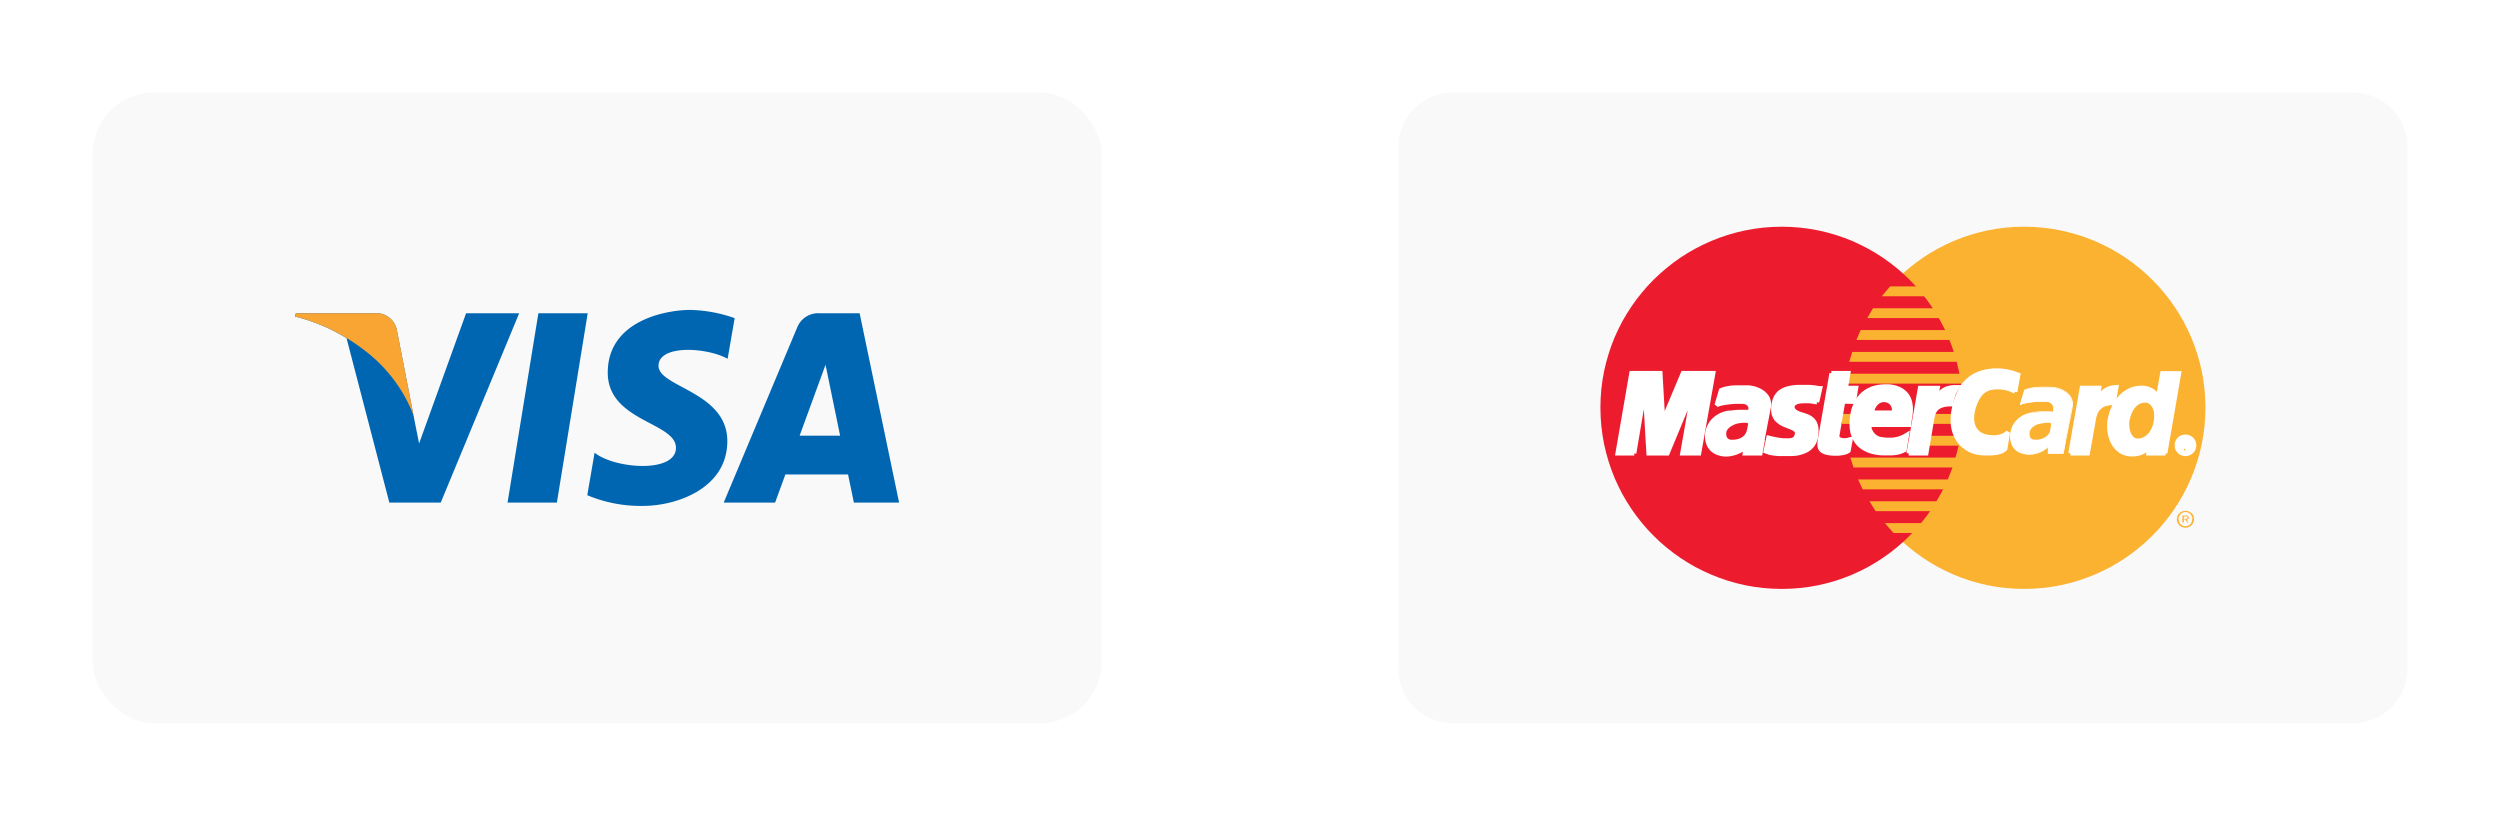 <svg xmlns="http://www.w3.org/2000/svg" xmlns:xlink="http://www.w3.org/1999/xlink" width="121.621" height="39.684" viewBox="0 0 121.621 39.684">
  <defs>
    <filter id="Rectangle_4259" x="0" y="0" width="58.094" height="39.684" filterUnits="userSpaceOnUse">
      <feOffset input="SourceAlpha"/>
      <feGaussianBlur stdDeviation="1.5" result="blur"/>
      <feFlood flood-opacity="0.161"/>
      <feComposite operator="in" in2="blur"/>
      <feComposite in="SourceGraphic"/>
    </filter>
    <filter id="Path_10397" x="63.527" y="0" width="58.094" height="39.684" filterUnits="userSpaceOnUse">
      <feOffset input="SourceAlpha"/>
      <feGaussianBlur stdDeviation="1.5" result="blur-2"/>
      <feFlood flood-opacity="0.161"/>
      <feComposite operator="in" in2="blur-2"/>
      <feComposite in="SourceGraphic"/>
    </filter>
  </defs>
  <g id="Group_4958" data-name="Group 4958" transform="translate(4.5 4.5)">
    <g id="Group_4955" data-name="Group 4955" transform="translate(0 0)">
      <g transform="matrix(1, 0, 0, 1, -4.5, -4.5)" filter="url(#Rectangle_4259)">
        <rect id="Rectangle_4259-2" data-name="Rectangle 4259" width="49.094" height="30.684" rx="3" transform="translate(4.5 4.5)" fill="#f9f9f9"/>
      </g>
      <g id="Group_4954" data-name="Group 4954" transform="translate(9.851 10.575)">
        <g id="Group_4953" data-name="Group 4953">
          <path id="Path_10308" data-name="Path 10308" d="M252.3,165.29h-2.4l1.5-9.212h2.4Z" transform="translate(-239.56 -155.914)" fill="#0066b2"/>
          <path id="Path_10309" data-name="Path 10309" d="M231.8,156.079l-2.286,6.336-.271-1.364h0l-.807-4.142a1.026,1.026,0,0,0-1.137-.829h-3.78l-.044.156a8.969,8.969,0,0,1,2.509,1.053l2.083,8h2.5l3.816-9.211Z" transform="translate(-223.477 -155.914)" fill="#0066b2"/>
          <path id="Path_10310" data-name="Path 10310" d="M283.1,165.29h2.2l-1.92-9.211h-1.928a1.1,1.1,0,0,0-1.108.686l-3.577,8.525h2.5l.5-1.368h3.049Zm-2.639-3.258,1.26-3.448.709,3.448Z" transform="translate(-255.911 -155.914)" fill="#0066b2"/>
          <path id="Path_10311" data-name="Path 10311" d="M266.634,158.038l.342-1.978a6.922,6.922,0,0,0-2.157-.4c-1.19,0-4.017.52-4.017,3.049,0,2.38,3.318,2.41,3.318,3.659s-2.975,1.027-3.958.238l-.356,2.068a6.715,6.715,0,0,0,2.707.521c1.636,0,4.106-.848,4.106-3.154,0-2.4-3.347-2.619-3.347-3.66S265.608,157.472,266.634,158.038Z" transform="translate(-245.587 -155.658)" fill="#0066b2"/>
        </g>
        <path id="Path_10312" data-name="Path 10312" d="M229.246,161.051l-.807-4.142a1.026,1.026,0,0,0-1.137-.829h-3.78l-.044.156a9.3,9.3,0,0,1,3.56,1.787A7.179,7.179,0,0,1,229.246,161.051Z" transform="translate(-223.477 -155.914)" fill="#f9a533"/>
      </g>
    </g>
    <g id="Group_4957" data-name="Group 4957" transform="translate(63.527 0)">
      <g transform="matrix(1, 0, 0, 1, -68.03, -4.5)" filter="url(#Path_10397)">
        <path id="Path_10397-2" data-name="Path 10397" d="M2.663,0H46.431a2.663,2.663,0,0,1,2.663,2.663V28.021a2.663,2.663,0,0,1-2.663,2.663H2.663A2.663,2.663,0,0,1,0,28.021V2.663A2.663,2.663,0,0,1,2.663,0Z" transform="translate(68.03 4.5)" fill="#f9f9f9"/>
      </g>
      <g id="Group_4956" data-name="Group 4956" transform="translate(9.831 6.534)">
        <path id="Path_10313" data-name="Path 10313" d="M424.711,162.951l.454-.012.449-.033.44-.056.436-.078.425-.1.419-.119.41-.14.4-.157.392-.178.381-.193.368-.214.36-.229.345-.246.332-.262.321-.276.306-.294.294-.306.276-.321.262-.332.247-.345.229-.359.213-.369.193-.38.178-.392.157-.4.139-.41.12-.418.1-.425.077-.437.057-.44.033-.449.011-.455-.011-.452-.033-.446-.057-.44-.077-.431-.1-.424-.12-.416-.139-.41-.157-.4-.178-.389-.193-.381-.213-.365-.229-.359-.247-.345-.262-.33-.276-.321-.294-.306-.306-.291-.321-.276-.332-.262-.345-.246-.36-.229-.368-.211-.381-.193-.392-.179-.4-.157-.41-.139-.419-.119-.425-.1-.436-.077-.44-.057-.449-.033-.454-.012-.452.012-.449.033-.439.057-.434.077-.425.1-.418.119-.407.139-.4.157-.389.179-.377.193-.368.211-.356.229-.344.246-.333.262-.318.276-.306.291-.291.306-.277.321-.261.33-.243.345-.229.359-.211.365-.2.381-.175.389-.158.4-.136.41-.119.416-.1.424-.077.431-.056.44-.033.446-.012.452.012.455.033.449.056.44.077.437.1.425.119.418.136.41.158.4.175.392.2.38.211.369.229.359.243.345.261.332.277.321.291.306.306.294.318.276.333.262.344.246.356.229.368.214.377.193.389.178.4.157.407.14.418.119.425.1.434.078.439.056.449.033.452.012Z" transform="translate(-404.103 -145.335)" fill="#fbb231" fill-rule="evenodd"/>
        <path id="Path_10314" data-name="Path 10314" d="M394.555,162.951l.451-.012.449-.033.44-.056.434-.078.425-.1.419-.119.407-.14.4-.157.389-.178.377-.193.368-.214.356-.229.345-.246.333-.262.318-.276.306-.294.291-.306.276-.321.261-.332.243-.345.229-.359.211-.369.2-.38.175-.392.158-.4.136-.41.119-.418.1-.425.077-.437.057-.44.032-.449.012-.455-.012-.452-.032-.446-.057-.44-.077-.431-.1-.424-.119-.416-.136-.41-.158-.4-.175-.389-.2-.381-.211-.365-.229-.359-.243-.345-.261-.33-.276-.321-.291-.306-.306-.291-.318-.276-.333-.262-.345-.246-.356-.229-.368-.211-.377-.193-.389-.179-.4-.157-.407-.139-.419-.119-.425-.1-.434-.077-.44-.057-.449-.033-.451-.012-.455.012-.448.033-.44.057-.437.077-.425.1-.419.119-.41.139-.4.157-.392.179-.38.193-.368.211-.36.229-.345.246-.333.262-.321.276-.306.291-.294.306-.276.321-.261.33-.247.345-.229.359-.214.365-.193.381-.178.389-.157.4-.139.41-.119.416-.1.424-.077.431-.057.44-.033.446-.012.452.012.455.033.449.057.44.077.437.1.425.119.418.139.41.157.4.178.392.193.38.214.369.229.359.247.345.261.332.276.321.294.306.306.294.321.276.333.262.345.246.36.229.368.214.38.193.392.178.4.157.41.14.419.119.425.1.437.078.44.056.448.033.455.012Z" transform="translate(-385.731 -145.335)" fill="#ec1c2e" fill-rule="evenodd"/>
        <path id="Path_10315" data-name="Path 10315" d="M420.695,153.223h4.679v-.479H421.1l-.4.479Z" transform="translate(-407.01 -149.844)" fill="#fbb231" fill-rule="evenodd"/>
        <path id="Path_10316" data-name="Path 10316" d="M418.9,155.939h5.381v-.479h-5.1l-.282.479Z" transform="translate(-405.919 -151.498)" fill="#fbb231" fill-rule="evenodd"/>
        <path id="Path_10317" data-name="Path 10317" d="M417.567,158.65h5.9v-.479h-5.7l-.208.479Z" transform="translate(-405.106 -153.147)" fill="#fbb231" fill-rule="evenodd"/>
        <path id="Path_10318" data-name="Path 10318" d="M416.648,161.368h6.263v-.478H416.8l-.148.478Z" transform="translate(-404.547 -154.802)" fill="#fbb231" fill-rule="evenodd"/>
        <path id="Path_10319" data-name="Path 10319" d="M416.949,174.5h6.07v-.478H416.8l.149.478Z" transform="translate(-404.639 -162.794)" fill="#fbb231" fill-rule="evenodd"/>
        <path id="Path_10320" data-name="Path 10320" d="M417.979,177.217H423.6v-.478h-5.844l.223.478Z" transform="translate(-405.221 -164.447)" fill="#fbb231" fill-rule="evenodd"/>
        <path id="Path_10321" data-name="Path 10321" d="M419.468,179.927h4.992v-.478h-5.291l.3.478Z" transform="translate(-406.081 -166.096)" fill="#fbb231" fill-rule="evenodd"/>
        <path id="Path_10322" data-name="Path 10322" d="M421.5,182.64h4.124v-.481h-4.542l.419.481Z" transform="translate(-407.245 -167.745)" fill="#fbb231" fill-rule="evenodd"/>
        <path id="Path_10323" data-name="Path 10323" d="M416.11,164.077h6.474V163.6H416.2l-.092.478Z" transform="translate(-404.219 -156.451)" fill="#fbb231" fill-rule="evenodd"/>
        <path id="Path_10324" data-name="Path 10324" d="M426.19,171.79h2.469v-.479h-2.38l-.089.479Z" transform="translate(-410.354 -161.144)" fill="#fbb231" fill-rule="evenodd"/>
        <path id="Path_10325" data-name="Path 10325" d="M426.691,169.075h2.273v-.481H426.78l-.089.481Z" transform="translate(-410.659 -159.49)" fill="#fbb231" fill-rule="evenodd"/>
        <path id="Path_10326" data-name="Path 10326" d="M415.692,168.594h.642v.481h-.612l-.03-.481Z" transform="translate(-403.965 -159.49)" fill="#fbb231" fill-rule="evenodd"/>
        <path id="Path_10327" data-name="Path 10327" d="M408.752,165.949l-.041,0-.042-.006-.039-.006-.038-.006-.036-.006-.038-.006-.038-.006-.042-.006-.041-.006-.048,0-.053,0-.056,0h-.063l-.068,0-.077.006-.086.006-.059.009-.057.009-.051.018-.044.018-.042.021-.038.024-.03.03-.027.026-.017.033-.015.033-.006.036v.036l.009.039.012.038.023.039.03.039.059.056.072.045.083.038.089.033.1.03.1.033.1.036.095.038.089.05.083.062.074.075.063.092.048.113.03.134.011.161-.011.187-.021.14-.036.122-.048.113-.059.1-.068.087-.078.074-.083.065-.092.057-.1.044-.1.038-.1.03-.1.024-.1.018-.1.009-.1.006-.092,0h-.128l-.118,0h-.1l-.1,0-.089,0-.08-.006-.071-.006-.068-.009-.063-.006-.056-.012-.057-.009-.05-.014-.051-.012-.047-.018-.048-.017-.051-.018.134-.656.027.006.032.009.042.011.051.012.053.012.06.012.065.015.071.012.075.012.077.012.08.009.083.009.086,0,.087,0h.085l.086,0,.086-.018.068-.024.053-.032.042-.042.03-.042.024-.048.015-.047.011-.045.006-.086-.027-.074-.051-.06-.074-.05-.089-.044-.1-.045-.116-.042-.116-.047-.119-.053-.113-.063-.1-.077-.1-.092-.074-.113-.054-.134-.027-.16,0-.19.015-.116.021-.11.03-.1.035-.095.048-.089.053-.077.063-.075.074-.065.087-.057.095-.048.107-.044.119-.033.134-.027.146-.021.16-.012.176,0h.109l.1,0,.092,0,.083,0,.074.006.068.006.059.006.053.006.051.006.042.009.038.006.036.006.03.006.027,0,.027.006.024,0-.152.671Z" transform="translate(-398.223 -157.425)" fill="#fff" fill-rule="evenodd"/>
        <path id="Path_10328" data-name="Path 10328" d="M408.752,165.949h0l-.041,0-.042-.006-.039-.006-.038-.006-.036-.006-.038-.006-.038-.006-.042-.006-.041-.006-.048,0-.053,0-.056,0h-.063l-.068,0-.077.006-.086.006h0l-.059.009-.057.009-.051.018-.044.018-.042.021-.038.024-.03.03-.027.026-.017.033-.015.033-.006.036v.036l.009.039.012.038.023.039.03.039h0l.059.056.072.045.083.038.089.033.1.03.1.033.1.036.095.038.089.05.083.062.074.075.063.092.048.113.03.134.011.161-.011.187h0l-.021.14-.036.122-.048.113-.059.1-.068.087-.078.074-.083.065-.092.057-.1.044-.1.038-.1.03-.1.024-.1.018-.1.009-.1.006-.092,0h-.128l-.118,0h-.1l-.1,0-.089,0-.08-.006-.071-.006-.068-.009-.063-.006-.056-.012-.057-.009-.05-.014-.051-.012-.047-.018-.048-.017-.051-.018.134-.656h0l.027.006.032.009.042.011.051.012.053.012.06.012.065.015.071.012.075.012.077.012.08.009.083.009.086,0,.087,0h.085l.086,0h0l.086-.018.068-.024.053-.032.042-.042.03-.042.024-.048.015-.047.011-.045h0l.006-.086-.027-.074-.051-.06-.074-.05-.089-.044-.1-.045-.116-.042-.116-.047-.119-.053-.113-.063-.1-.077-.1-.092-.074-.113-.054-.134-.027-.16,0-.19h0l.015-.116.021-.11.03-.1.035-.095.048-.089.053-.077.063-.075.074-.065.087-.057.095-.048.107-.044.119-.033.134-.027.146-.021.16-.012.176,0h.109l.1,0,.092,0,.083,0,.074.006.068.006.059.006.053.006.051.006.042.009.038.006.036.006.03.006.027,0,.027.006.024,0-.152.671" transform="translate(-398.223 -157.425)" fill="none" stroke="#fff" stroke-miterlimit="2.613" stroke-width="0.216"/>
        <path id="Path_10329" data-name="Path 10329" d="M413.522,163.524h.823l-.122.719h.5l-.107.671-.523-.015-.285,1.658,0,.06.015.051.03.039.039.032.053.021.059.018.065.012.071.006.065,0,.059-.006.054-.009.048-.012.039-.012.027-.009.018-.006.006,0-.1.553-.021.015-.021.012-.021.012-.021.012-.021.009-.024.009-.027.009-.027.009-.03.009-.03.006-.035.006-.035.006-.039.006-.045.006-.048.006-.051.006h-.226l-.119-.009-.1-.012-.095-.018-.08-.021-.069-.027-.056-.029-.05-.036-.039-.039-.03-.042-.021-.05-.014-.051-.009-.056,0-.063v-.065l.009-.068.009-.075.567-3.241Z" transform="translate(-402.288 -156.405)" fill="#fff" fill-rule="evenodd"/>
        <path id="Path_10330" data-name="Path 10330" d="M413.522,163.524h.823l-.122.719h.5l-.107.671-.523-.015-.285,1.658h0l0,.06.015.051.03.039.039.032.053.021.059.018.065.012.071.006h0l.065,0,.059-.006.054-.009.048-.012.039-.012.027-.009.018-.006.006,0-.1.553h0l-.021.015-.021.012-.021.012-.021.012-.021.009-.024.009-.027.009-.027.009-.03.009-.03.006-.035.006-.035.006-.039.006-.045.006-.048.006-.051.006h-.226l-.119-.009-.1-.012-.095-.018-.08-.021-.069-.027-.056-.029-.05-.036-.039-.039-.03-.042-.021-.05-.014-.051-.009-.056,0-.063v-.065l.009-.068.009-.075.567-3.241" transform="translate(-402.288 -156.405)" fill="none" stroke="#fff" stroke-miterlimit="2.613" stroke-width="0.216"/>
        <path id="Path_10331" data-name="Path 10331" d="M417.82,167.054h0l-.009.05,0,.053.006.057.012.057.021.057.024.054.032.056.035.05.042.051.044.045.048.044.053.035.054.033.059.026.059.021.06.012h0l.077.012.075.009.077.009.077.006.077,0h.081l.077,0,.08-.006.08-.012.08-.015.083-.018.08-.027.084-.033.086-.036.083-.047.086-.051-.119.731h0l-.048.024-.047.024-.048.017-.044.018-.045.015-.048.015-.047.011-.05.009-.053.009-.059.006-.062.006-.068.006-.077,0h-.08l-.093,0h-.1l-.145,0-.148-.015-.149-.021-.148-.036-.145-.044-.139-.057-.134-.074-.125-.086-.116-.1-.1-.122-.086-.137-.072-.158-.05-.175-.033-.2-.009-.22.015-.243h0l.012-.1.017-.11.024-.115.032-.125.045-.127.053-.128.068-.131.083-.125.095-.119.116-.113.131-.1.148-.089.172-.075.194-.054.213-.035.241-.012h0l.116,0,.122.012.122.021.122.03.118.045.116.053.107.071.1.083.089.1.075.119.059.136.042.158.024.178,0,.2-.021.226-.045.25-.015.181h-2.166l.136-.586h1.3l.006-.074,0-.071-.006-.066-.011-.059-.021-.057-.021-.051-.03-.044-.03-.041-.035-.036-.039-.03-.045-.027-.045-.024-.047-.017-.048-.012-.05-.009-.053-.006h0l-.057,0-.053.009-.05.012-.05.017-.051.024-.044.027-.045.033-.038.036-.039.041-.036.044-.032.048-.027.051-.027.053-.021.059-.018.059-.012.062-.118.615" transform="translate(-404.732 -157.425)" fill="none" stroke="#fff" stroke-miterlimit="2.613" stroke-width="0.216"/>
        <path id="Path_10332" data-name="Path 10332" d="M432.56,164.212l-.038-.021-.038-.018-.042-.021-.044-.021-.045-.018-.05-.018-.051-.018-.053-.018-.057-.015-.057-.012-.062-.012-.062-.009-.068-.006-.068-.006h-.22l-.077.006-.081.009-.083.015-.083.024-.083.033-.083.042-.084.053-.08.066-.078.077-.074.1-.071.11-.066.131-.062.148-.057.167-.047.19-.019.106-.011.1-.006.1,0,.1.008.1.021.1.027.089.033.089.045.08.053.077.063.068.071.063.08.054.092.045.1.039.113.027.039.009.045.009.053.006.059.006.065.006h.143l.075-.006.077-.009.077-.015.074-.021.074-.024.074-.033.068-.038.062-.047.06-.053-.133.793-.018.015-.017.018-.024.021-.027.017-.033.024-.042.021-.048.021-.053.018-.068.021-.077.015-.089.012-.1.012-.115.006-.134,0-.151,0-.167-.009-.137-.015-.137-.03-.136-.044-.137-.06-.131-.071-.125-.09-.118-.1-.11-.119-.1-.134-.083-.148-.071-.166-.053-.181-.036-.2-.012-.211.006-.232.032-.247.024-.122.026-.119.03-.116.03-.11.032-.1.039-.1.039-.1.041-.092.045-.092.044-.086.05-.083.053-.077.054-.075.059-.071.059-.065.063-.062.068-.06.069-.056.071-.051.074-.048.08-.045.08-.038.083-.036.086-.033.092-.03.091-.024.1-.021.1-.017.1-.015.107-.012.107-.006.113,0,.1,0,.091.006.089.009.089.012.084.011.08.018.077.015.071.018.068.018.06.018.057.018.047.018.042.015.035.012.027.012.018.006-.149.823Z" transform="translate(-412.387 -156.196)" fill="#fff" fill-rule="evenodd"/>
        <path id="Path_10333" data-name="Path 10333" d="M432.56,164.212h0l-.038-.021-.038-.018-.042-.021-.044-.021-.045-.018-.05-.018-.051-.018-.053-.018-.057-.015-.057-.012-.062-.012-.062-.009-.068-.006-.068-.006h-.22l-.077.006-.081.009-.083.015-.083.024-.083.033-.083.042-.084.053-.08.066-.078.077-.074.1-.071.11-.066.131-.062.148-.057.167-.047.19h0l-.019.106-.011.1-.006.1,0,.1.008.1.021.1.027.089.033.089.045.08.053.077.063.068.071.063.08.054.092.045.1.039.113.027h0l.039.009.045.009.053.006.059.006.065.006h.143l.075-.006.077-.009.077-.015.074-.021.074-.024.074-.033.068-.038.062-.047.06-.053-.133.793h0l-.018.015-.017.018-.024.021-.027.017-.033.024-.042.021-.048.021-.053.018-.068.021-.077.015-.089.012-.1.012-.115.006-.134,0-.151,0-.167-.009h0l-.137-.015-.137-.03-.136-.044-.137-.06-.131-.071-.125-.09-.118-.1-.11-.119-.1-.134-.083-.148-.071-.166-.053-.181-.036-.2-.012-.211.006-.232.032-.247h0l.024-.122.026-.119.03-.116.03-.11.032-.1.039-.1.039-.1.041-.092.045-.092.044-.086.05-.083.053-.077.054-.075.059-.071.059-.065.063-.062.068-.06.069-.056.071-.051.074-.048.08-.045.08-.038.083-.036.086-.033.092-.03.091-.024.1-.021.1-.017.1-.015.107-.012.107-.006.113,0h0l.1,0,.091.006.089.009.089.012.084.011.08.018.077.015.071.018.068.018.06.018.057.018.047.018.042.015.035.012.027.012.018.006-.149.823" transform="translate(-412.387 -156.196)" fill="none" stroke="#fff" stroke-miterlimit="2.613" stroke-width="0.216"/>
        <path id="Path_10334" data-name="Path 10334" d="M451.729,167.447h-.823l.06-.329v-.03l-.048.06-.051.053-.05.048-.054.042-.054.039-.053.032-.054.027-.057.027-.056.021-.057.015-.057.015-.06.009-.059.009-.057.006-.059,0h-.059l-.155-.012-.143-.033-.131-.05-.119-.068-.107-.087-.1-.1-.083-.11-.071-.124-.059-.134-.048-.139-.033-.146-.024-.152-.009-.152,0-.154.015-.152.027-.151.045-.176.053-.166.063-.152.074-.143.077-.134.089-.119.092-.106.1-.1.1-.086.11-.074.113-.065.113-.05.119-.042.119-.026.118-.018.122-.006.087,0,.083.009.077.015.071.021.068.024.06.026.059.033.053.033.047.035.044.039.039.039.036.039.03.039.027.039.024.036.017.036h0l.209-1.168h.808l-.672,3.886Z" transform="translate(-424.241 -156.428)" fill="#fff" fill-rule="evenodd"/>
        <path id="Path_10335" data-name="Path 10335" d="M451.729,167.447h-.823l.06-.329v-.03h0l-.048.06-.051.053-.05.048-.054.042-.054.039-.053.032-.054.027-.057.027-.056.021-.057.015-.057.015-.06.009-.059.009-.057.006-.059,0h-.059l-.155-.012-.143-.033-.131-.05-.119-.068-.107-.087-.1-.1-.083-.11-.071-.124-.059-.134-.048-.139-.033-.146-.024-.152-.009-.152,0-.154.015-.152.027-.151h0l.045-.176.053-.166.063-.152.074-.143.077-.134.089-.119.092-.106.1-.1.1-.086.11-.074.113-.065.113-.05.119-.042.119-.026.118-.018.122-.006h0l.087,0,.083.009.077.015.071.021.068.024.06.026.059.033.053.033.047.035.044.039.039.039.036.039.03.039.027.039.024.036.017.036h0l.209-1.168h.808l-.672,3.886" transform="translate(-424.241 -156.428)" fill="none" stroke="#fff" stroke-miterlimit="2.613" stroke-width="0.216"/>
        <path id="Path_10336" data-name="Path 10336" d="M451.87,168.937l.083-.006.077-.018.072-.021.068-.033.062-.035.059-.045.057-.05.05-.054.044-.059.042-.065.038-.068.033-.071.029-.075.024-.077.02-.08.015-.08.015-.083.009-.086v-.081l0-.083-.009-.077-.012-.075-.021-.071-.024-.068-.03-.059-.036-.057-.038-.048-.045-.041-.051-.036-.053-.024-.057-.015-.062-.006-.081.006-.074.012-.068.024-.068.03-.059.039-.06.048-.05.05-.051.057-.044.065-.042.069-.039.071-.032.077-.03.08-.023.081-.024.086-.018.086-.015.131.006.143.02.145.039.14.059.122.077.1.1.066.119.024Z" transform="translate(-425.728 -158.636)" fill="#fbb231" fill-rule="evenodd"/>
        <path id="Path_10337" data-name="Path 10337" d="M401.7,167.822l-.119.66h-.749l.021-.122.016-.11.011-.083.012-.045-.042.048-.048.048-.056.045-.063.041-.071.042-.074.035-.078.036-.08.03-.087.027-.085.021-.087.018-.089.012-.086.006-.086,0-.083-.009-.081-.012-.1-.027-.095-.03-.083-.039-.074-.045-.065-.047-.059-.054-.048-.057-.042-.059-.035-.062-.03-.066-.024-.065-.018-.065-.012-.068L399,167.76l-.006-.066v-.065l.009-.116.018-.11.03-.1.039-.1.047-.095.053-.086.062-.083.072-.075.075-.068.083-.063.086-.056.089-.048.095-.041.1-.033.1-.027.1-.018h.006l.015,0,.021,0,.032,0,.036-.006.041,0,.044-.006.051-.006.05-.006.051-.006.054,0,.047-.006.048,0,.044,0,.042,0h.1l.071,0,.065,0h.065l.053,0,.042,0,.029,0h.009l.006-.021.018-.053.015-.063.006-.056-.012-.065-.027-.06-.036-.053-.048-.045-.056-.038-.062-.027-.071-.018-.077-.006-.083,0-.09,0h-.092l-.095,0-.1.006-.1.009-.095.009-.092.012-.09.012-.086.015-.077.015-.071.015-.065.018-.054.017-.041.021-.033.018.211-.716.066-.027.065-.024.072-.021.071-.015.072-.015.077-.011.077-.012.08-.006.083-.006.086,0,.089,0h.285l.1,0,.1,0,.083.006.089.015.092.021.095.027.092.036.089.041.089.05.084.056.073.066.066.071.06.08.044.089.03.1.017.1v.113l-.017.119-.3,1.569Z" transform="translate(-393.802 -157.462)" fill="#fff" fill-rule="evenodd"/>
        <path id="Path_10338" data-name="Path 10338" d="M401.7,167.822l-.119.66h-.749l.021-.122.016-.11.011-.083.012-.045h0l-.042.048-.048.048-.056.045-.063.041-.071.042-.074.035-.078.036-.08.03-.087.027-.085.021-.087.018-.089.012-.086.006-.086,0-.083-.009-.081-.012h0l-.1-.027-.095-.03-.083-.039-.074-.045-.065-.047-.059-.054-.048-.057-.042-.059-.035-.062-.03-.066-.024-.065-.018-.065-.012-.068L399,167.76l-.006-.066v-.065h0l.009-.116.018-.11.03-.1.039-.1.047-.095.053-.086.062-.083.072-.075.075-.068.083-.063.086-.056.089-.048.095-.041.1-.033.1-.027.1-.018h.006l.015,0,.021,0,.032,0,.036-.006.041,0,.044-.006.051-.006.05-.006.051-.006.054,0,.047-.006.048,0,.044,0,.042,0h.1l.071,0,.065,0h.065l.053,0,.042,0,.029,0h.009l.006-.021.018-.053.015-.063.006-.056h0l-.012-.065-.027-.06-.036-.053-.048-.045-.056-.038-.062-.027-.071-.018-.077-.006h0l-.083,0-.09,0h-.092l-.095,0-.1.006-.1.009-.095.009-.092.012-.09.012-.086.015-.077.015-.071.015-.065.018-.054.017-.041.021-.033.018.211-.716h0l.066-.027.065-.024.072-.021.071-.015.072-.015.077-.011.077-.012.08-.006.083-.006.086,0,.089,0h.285l.1,0,.1,0h0l.083.006.089.015.092.021.095.027.092.036.089.041.089.05.084.056.073.066.066.071.06.08.044.089.03.1.017.1v.113l-.017.119-.3,1.569" transform="translate(-393.802 -157.462)" fill="none" stroke="#fff" stroke-miterlimit="2.613" stroke-width="0.216"/>
        <path id="Path_10339" data-name="Path 10339" d="M402.42,169.74l0-.015-.012-.015-.018-.009-.029-.006-.033-.006-.038,0h-.09l-.047,0-.05.006-.048.006-.048.006-.044.006-.042.009-.035.009-.033.009-.02.006-.024.009-.033.012-.033.015-.038.018-.039.021-.041.02-.039.024-.041.03-.039.03-.036.036-.032.036-.03.038-.021.042-.017.047-.01.048,0,.1.014.08.03.06.039.045.045.03.051.018.048.009.047,0,.089,0,.08-.009.077-.012.069-.018.059-.021.057-.026.05-.027.045-.033.039-.03.035-.036.03-.033.024-.036.02-.036.019-.036.015-.033.008-.033.024-.086.021-.1.018-.095.015-.078Z" transform="translate(-395.239 -160.155)" fill="#ec1c2e" fill-rule="evenodd"/>
        <path id="Path_10340" data-name="Path 10340" d="M388.68,167.425h-.808l.674-3.9h1.4l.134,2.314.972-2.314h1.468l-.69,3.9h-.808l.511-2.914h-.032l-1.21,2.914h-.912l-.006-.122-.021-.324-.027-.46-.03-.529-.03-.531-.027-.466-.021-.339-.006-.143h-.044l-.494,2.914Z" transform="translate(-387.034 -156.405)" fill="#fff" fill-rule="evenodd"/>
        <path id="Path_10341" data-name="Path 10341" d="M388.68,167.425h-.808l.674-3.9h1.4l.134,2.314.972-2.314h1.468l-.69,3.9h-.808l.511-2.914h-.032l-1.21,2.914h-.912l-.006-.122-.021-.324-.027-.46-.03-.529-.03-.531-.027-.466-.021-.339-.006-.143h-.044l-.494,2.914" transform="translate(-387.034 -156.405)" fill="none" stroke="#fff" stroke-miterlimit="2.613" stroke-width="0.216"/>
        <path id="Path_10342" data-name="Path 10342" d="M439.395,167.822l-.122.66h-.746l.006-.122,0-.107v-.08l.006-.036-.038.045-.045.044-.053.041-.06.042-.062.038-.072.036-.075.036-.074.03-.08.024-.083.024-.083.015-.083.012-.087.006-.083,0-.081-.009-.08-.012-.107-.027-.095-.03-.084-.039-.078-.045-.065-.047-.057-.054-.047-.057-.041-.059-.036-.062-.027-.066-.024-.065-.015-.065-.013-.068-.008-.069-.007-.066v-.065l.007-.116.018-.11.027-.1.039-.1.044-.095.057-.086.062-.083.068-.075.077-.068.08-.063.086-.056.092-.048.092-.041.1-.033.1-.027.1-.018h.006l.014,0,.021,0,.03,0,.039-.006.041,0,.045-.006.047-.006.051-.006.054-.006.05,0,.05-.006.047,0,.041,0,.042,0h.1l.071,0,.068,0h.065l.057,0,.047,0,.027,0h.012l.006-.021.009-.053.009-.063.006-.056-.011-.065-.024-.06-.039-.053-.045-.045-.053-.038-.062-.027-.065-.018-.072-.006-.083,0-.089,0h-.092l-.1,0-.1.006-.1.009-.095.009-.092.012-.089.012-.086.015-.078.015-.071.015-.066.018-.053.017-.042.021-.032.018.208-.716.065-.027.069-.024.068-.021.071-.015.075-.015.075-.011.077-.012.081-.006.083-.006.086,0,.086,0h.28l.1,0,.1,0,.083.006.089.015.092.021.1.027.092.036.092.041.089.05.083.056.075.066.068.071.059.08.045.089.033.1.021.1v.113l-.015.119-.312,1.569Z" transform="translate(-416.752 -157.462)" fill="#fff" fill-rule="evenodd"/>
        <path id="Path_10343" data-name="Path 10343" d="M443.242,172.481l.017-.018.122-.66-.036-.006-.122.66.018-.018v.042l.014,0,0-.015-.017.018Z" transform="translate(-420.721 -161.44)" fill="#fff" fill-rule="evenodd"/>
        <path id="Path_10344" data-name="Path 10344" d="M441.314,173.457l.018.021h.746v-.042h-.746l.018.021h-.036l0,.021h.021l-.018-.021Z" transform="translate(-419.557 -162.437)" fill="#fff" fill-rule="evenodd"/>
        <path id="Path_10345" data-name="Path 10345" d="M441.366,172.6l-.027-.023-.012.048,0,.08v.107l-.005.122h.036l.006-.122.006-.107,0-.08V172.6l-.027-.023.03.023Z" transform="translate(-419.561 -161.916)" fill="#fff" fill-rule="evenodd"/>
        <path id="Path_10346" data-name="Path 10346" d="M438.487,172.983h0l.083.012.081.009.083,0,.087-.006.086-.012.083-.015.084-.023.083-.024.075-.03.077-.035.072-.036.062-.042.063-.042.053-.041.048-.048.039-.045-.03-.023-.039.045-.042.042-.054.042-.056.042-.062.036-.071.036-.071.036-.074.029-.077.024-.083.024-.084.015-.08.011-.087.006-.083,0-.081-.009-.077-.011h0l-.006.036Z" transform="translate(-417.838 -161.916)" fill="#fff" fill-rule="evenodd"/>
        <path id="Path_10347" data-name="Path 10347" d="M436.65,171.311h0l0,.065.006.066.009.071.012.068.015.065.024.068.027.068.039.062.041.063.048.056.059.057.068.048.077.048.087.038.1.03.107.027.006-.036-.107-.027-.092-.03-.08-.038-.077-.042-.062-.047-.053-.051-.047-.056-.042-.057-.032-.062-.027-.062-.024-.062-.015-.066-.012-.069-.009-.065-.006-.066,0-.065h-.041Z" transform="translate(-416.72 -161.144)" fill="#fff" fill-rule="evenodd"/>
        <path id="Path_10348" data-name="Path 10348" d="M437.717,168.4h0l-.1.018-.1.027-.1.033-.095.042-.092.047-.089.06-.081.063-.077.071-.071.074-.063.083-.059.089-.044.1-.038.1-.027.107-.018.113-.009.116h.041l0-.116.018-.107.027-.1.039-.1.044-.092.053-.083.063-.083.065-.074.077-.066.08-.063.083-.053.093-.048.089-.041.1-.033.095-.027.1-.018h0V168.4Z" transform="translate(-416.72 -159.37)" fill="#fff" fill-rule="evenodd"/>
        <path id="Path_10349" data-name="Path 10349" d="M439.987,168.237h-.033l-.042.006-.041,0-.047,0-.051.006-.05,0-.054.006-.051.006-.047.006-.045.006-.041,0-.039.006-.03,0-.024,0-.012,0h-.006v.036h.006l.018,0,.018,0,.03,0,.039-.006.041,0,.045-.006.047-.006.051-.006.054-.006.05,0,.051-.006.047,0,.041,0h.074v-.042Z" transform="translate(-418.378 -159.273)" fill="#fff" fill-rule="evenodd"/>
        <path id="Path_10350" data-name="Path 10350" d="M441.34,168.27l.018-.015h-.012l-.027,0-.047,0-.057-.006h-.134l-.071-.006h-.071v.042h.143l.068.006h.122l.047,0,.027,0h.012l.018-.015-.018.015.015,0,0-.018-.036-.006Z" transform="translate(-419.33 -159.273)" fill="#fff" fill-rule="evenodd"/>
        <path id="Path_10351" data-name="Path 10351" d="M441.994,167.835h0l0,.056-.01.06-.009.054-.006.021.036.006.006-.021.009-.054.009-.065.009-.056h-.038Z" transform="translate(-419.954 -159.028)" fill="#fff" fill-rule="evenodd"/>
        <path id="Path_10352" data-name="Path 10352" d="M441.136,167.024v0l.069,0,.062.018.059.027.051.036.041.041.036.05.024.053.012.063h.036l-.012-.068-.023-.066-.042-.056-.047-.048-.057-.041-.066-.027-.068-.017-.074-.009v.038Z" transform="translate(-419.45 -158.511)" fill="#fff" fill-rule="evenodd"/>
        <path id="Path_10353" data-name="Path 10353" d="M437.88,167.157l.03.018.03-.015.039-.021.051-.018.065-.017.072-.015.077-.015.086-.015.086-.011.092-.013.1-.009.1-.009.1-.006h.276l.083,0v-.036l-.083,0-.089-.006h-.092l-.1.006-.1.006-.1.009-.1.009-.092.012-.092.011-.086.015-.077.015-.072.015-.065.017-.056.018-.045.02-.036.021.03.018-.036-.006Z" transform="translate(-417.469 -158.502)" fill="#fff" fill-rule="evenodd"/>
        <path id="Path_10354" data-name="Path 10354" d="M438.1,165.58l-.012.015-.208.716.036.006.208-.716-.012.015-.011-.036-.009,0,0,.012.012-.015Z" transform="translate(-417.469 -157.656)" fill="#fff" fill-rule="evenodd"/>
        <path id="Path_10355" data-name="Path 10355" d="M439.764,165.218h0l-.1-.006-.1,0h-.28l-.086.006-.086,0-.083.006-.081.005-.08.012-.074.012-.074.015-.072.015-.071.021-.068.024-.065.027.012.036.066-.027.068-.023.065-.021.072-.015.075-.015.074-.012.074-.012.081-.006.083-.006.086,0h.366l.1,0h.1v-.035Z" transform="translate(-417.811 -157.43)" fill="#fff" fill-rule="evenodd"/>
        <path id="Path_10356" data-name="Path 10356" d="M442.839,166.239h0l.015-.122V166l-.02-.1-.033-.1-.047-.092-.06-.083-.071-.074-.074-.066-.086-.057-.089-.053-.1-.042-.092-.036-.1-.026-.093-.021-.092-.015-.083-.006v.035l.083.006.086.015.092.021.092.027.093.036.089.042.089.047.08.056.075.065.065.069.059.077.041.087.033.092.021.1v.113l-.015.116h0l.036.006Z" transform="translate(-419.866 -157.444)" fill="#fff" fill-rule="evenodd"/>
        <path id="Path_10357" data-name="Path 10357" d="M443.57,169.364h0l.312-1.568-.036-.006-.312,1.569h0l.036.006Z" transform="translate(-420.91 -159.001)" fill="#fff" fill-rule="evenodd"/>
        <path id="Path_10358" data-name="Path 10358" d="M440.113,169.735l-.006-.018-.012-.014-.021-.009-.03-.009-.033,0-.039,0h-.045l-.044,0-.048.006-.048.006-.047.006-.045.006-.044.009-.039.006-.039.009-.03.006-.02,0-.024.009-.029.009-.033.012-.039.017-.035.018-.042.021-.038.026-.039.027-.039.033-.032.032-.033.039-.027.041-.021.044-.017.048-.009.05,0,.1.014.08.025.06.035.045.045.03.051.018.05.009.05,0,.089,0,.083-.009.078-.015.069-.02.065-.024.057-.027.053-.03.047-.035.042-.033.035-.038.033-.036.027-.039.02-.035.015-.036.012-.035.009-.033.012-.083.015-.086.012-.083.006-.075Z" transform="translate(-418.189 -160.151)" fill="#fbb231" fill-rule="evenodd"/>
        <path id="Path_10359" data-name="Path 10359" d="M457.379,171.827l.007-.069.023-.08.042-.071.05-.062.063-.05.072-.036.077-.024.083-.009.083.009.077.024.072.036.063.05.05.062.042.071.023.08.006.069h-.089l0-.054-.018-.066-.03-.059-.039-.051-.047-.041-.057-.029-.065-.021-.069-.006-.068.006-.065.021-.057.029-.048.041-.038.051-.029.059-.018.066-.006.054Z" transform="translate(-429.336 -161.214)" fill="#fff" fill-rule="evenodd"/>
        <path id="Path_10360" data-name="Path 10360" d="M458.063,172.174V172h.163l.036,0,.033.006.023.009.021.012.015.018.012.018.006.02,0,.021,0,.027-.006.021-.009.018-.006.006h-.125l.012,0,.021,0,.018-.006.015-.006.012-.009.006-.009.006-.014V172.1l0-.015-.006-.012-.008-.006-.009-.006-.015,0-.015,0h-.122v.116Z" transform="translate(-429.752 -161.56)" fill="#fff" fill-rule="evenodd"/>
        <path id="Path_10361" data-name="Path 10361" d="M457.376,172.451l0,.017.009.086.023.08.042.071.05.059.063.05.072.039.077.024.083.009.084-.009.077-.024.071-.039.063-.05.05-.059.042-.071.023-.08.009-.086,0-.017h-.089l0,.017-.006.071-.018.066-.03.057-.039.05-.047.042-.057.032-.065.021-.069.006-.068-.006-.065-.021-.057-.032-.048-.042-.038-.05-.029-.057-.018-.066-.006-.071v-.017Z" transform="translate(-429.332 -161.838)" fill="#fff" fill-rule="evenodd"/>
        <path id="Path_10362" data-name="Path 10362" d="M458.063,172.451v.181h.074v-.149h.074l.089.149h.06l-.089-.149h.021l.02-.006.018-.006.015-.012.006-.009h-.125l-.015,0h-.074v0Z" transform="translate(-429.752 -161.838)" fill="#fff" fill-rule="evenodd"/>
        <path id="Path_10363" data-name="Path 10363" d="M457.373,171.844h0l.009-.087.023-.08.042-.071.051-.062.063-.05.072-.036.077-.024.083-.009h0l.083.009.077.024.072.036.063.05.05.062.042.071.023.08.009.087h0l-.009.086-.023.08-.042.072-.05.059-.063.05-.072.039-.077.023-.083.009h0l-.083-.009-.077-.023-.072-.039-.063-.05-.051-.059-.042-.072-.023-.08-.009-.086m.345.164h-.075v-.36h.163l.036,0,.032.006.023.009.021.012.015.018.012.018.006.02,0,.021h0l0,.027-.006.021-.009.018-.012.015-.015.012-.018.006-.021.006h-.021l.089.149h-.06l-.089-.149h-.074v.149m.074-.178h0l.027-.006.021,0,.018-.006.015-.006.012-.009.006-.009.006-.014v-.021h0l0-.015-.006-.012-.008-.005-.009-.006-.015,0-.014,0h-.122v.119h.074m0,.359h0l.069-.006.065-.021.057-.032.047-.042.039-.05.03-.057.018-.065.006-.071h0l-.006-.071-.018-.066-.03-.059-.039-.051-.047-.042-.057-.029-.065-.021-.069-.006h0l-.068.006-.065.021-.056.029-.048.042-.038.051-.029.059-.018.066-.006.071h0l.006.071.018.065.029.057.038.05.048.042.056.032.065.021.068.006" transform="translate(-429.332 -161.213)" fill="none" stroke="#fff" stroke-miterlimit="2.613" stroke-width="0.216"/>
        <path id="Path_10364" data-name="Path 10364" d="M444.151,168.491h.838l.3-1.69.012-.065.018-.066.018-.065.024-.065.03-.065.036-.063.039-.059.048-.057.053-.05.059-.048.068-.045.077-.036.086-.029.1-.024.1-.018.116-.006h.074l.134-.763-.083.006-.08.009-.074.015-.072.021-.065.024-.062.03-.06.032-.057.036-.053.042-.051.041-.047.048-.047.047-.045.051-.044.056-.045.054-.041.06.089-.538h-.835l-.555,3.182Z" transform="translate(-421.285 -157.472)" fill="#fff" fill-rule="evenodd"/>
        <path id="Path_10365" data-name="Path 10365" d="M444.151,168.491h.838l.3-1.69h0l.012-.065.018-.066.018-.065.024-.065.03-.065.036-.063.039-.059.048-.057.053-.05.059-.048.068-.045.077-.036.086-.029.1-.024.1-.018.116-.006h.074l.134-.763h0l-.083.006-.08.009-.074.015-.072.021-.065.024-.062.03-.06.032-.057.036-.053.042-.051.041-.047.048-.047.047-.045.051-.044.056-.045.054-.041.06.089-.538h-.835l-.555,3.182h0" transform="translate(-421.285 -157.472)" fill="none" stroke="#fff" stroke-miterlimit="2.613" stroke-width="0.216"/>
        <path id="Path_10366" data-name="Path 10366" d="M424.05,168.491h.852l.286-1.69.012-.065.015-.063.015-.062.021-.06.024-.059.03-.057.035-.053.042-.05.048-.045.054-.044.066-.036.071-.032.083-.027.092-.023.1-.015.115-.009h.009l.012,0,.015,0h.015l.015,0,.012,0,.008,0h0l0-.012.009-.036.012-.053.015-.066.02-.077.021-.083.027-.083.026-.083.024-.056.03-.057.03-.056.03-.05.027-.044.021-.036.015-.021.006-.009h0l-.012,0-.015,0-.021,0h-.02l-.024,0-.021,0h-.021l-.092.006-.083.009-.077.015-.071.018-.068.024-.063.03-.057.029-.054.036-.05.039-.048.045-.044.045-.044.05-.045.051-.041.057-.044.059-.045.06.107-.538h-.853l-.555,3.182Z" transform="translate(-409.052 -157.472)" fill="#fff" fill-rule="evenodd"/>
        <path id="Path_10367" data-name="Path 10367" d="M424.05,168.491h.852l.286-1.69h0l.012-.065.015-.063.015-.062.021-.06.024-.059.03-.057.035-.053.042-.05.048-.045.054-.044.066-.036.071-.032.083-.027.092-.023.1-.015.115-.009h.009l.012,0,.015,0h.015l.015,0,.012,0,.008,0h0l0-.012.009-.036.012-.053.015-.066.02-.077.021-.083.027-.083.026-.083h0l.024-.056.03-.057.03-.056.03-.05.027-.044.021-.036.015-.021.006-.009h0l-.012,0-.015,0-.021,0h-.02l-.024,0-.021,0h-.021l-.092.006-.083.009-.077.015-.071.018-.068.024-.063.03-.057.029-.054.036-.05.039-.048.045-.044.045-.044.05-.045.051-.041.057-.044.059-.045.06.107-.538h-.853l-.555,3.182h0" transform="translate(-409.052 -157.472)" fill="none" stroke="#fff" stroke-miterlimit="2.613" stroke-width="0.216"/>
        <path id="Path_10368" data-name="Path 10368" d="M457.4,180.963v-.012l.023-.077.042-.068.05-.059.063-.048.072-.036.077-.02.083-.009.084.009.077.02.072.036.063.048.05.059.042.068.023.077v.012h-.086l-.018-.062-.03-.057-.039-.051-.047-.041-.057-.033-.065-.021-.069-.006-.068.006-.065.021-.057.033-.048.041-.038.051-.029.057-.018.062Z" transform="translate(-429.347 -166.817)" fill="#fbb231" fill-rule="evenodd"/>
        <path id="Path_10369" data-name="Path 10369" d="M458.063,181.315v-.1h.2l.033.006.023.005.021.012.015.015.012.018.006.021,0,.027h-.06V181.3l0-.015-.006-.012-.008-.006-.009-.006-.015,0-.015,0h-.122v.059Z" transform="translate(-429.752 -167.169)" fill="#fbb231" fill-rule="evenodd"/>
        <path id="Path_10370" data-name="Path 10370" d="M457.373,181.541l.009-.065h.086v0l-.006.063Z" transform="translate(-429.332 -167.33)" fill="#fbb231" fill-rule="evenodd"/>
        <path id="Path_10371" data-name="Path 10371" d="M458.063,181.541v-.065h.074v.059h.074l.027-.006.021,0,.018-.006.015-.006.012-.009.006-.009.006-.014v-.006h.06l0,.021-.006.018-.009.015-.012.011Z" transform="translate(-429.752 -167.33)" fill="#fbb231" fill-rule="evenodd"/>
        <path id="Path_10372" data-name="Path 10372" d="M459.277,181.541l-.006-.063v0h.086l.009.065Z" transform="translate(-430.487 -167.33)" fill="#fbb231" fill-rule="evenodd"/>
        <path id="Path_10373" data-name="Path 10373" d="M457.373,181.642v.009l.009.086.023.08.042.072.05.062.063.051.072.035.077.024.083.009.084-.009.077-.024.071-.035.063-.051.05-.062.042-.072.023-.08.009-.086v-.009h-.089v.009l-.006.072-.018.065-.03.056-.039.05-.047.042-.057.033-.065.021-.069.006-.068-.006-.065-.021-.057-.033-.048-.042-.038-.05-.029-.056-.018-.065-.006-.072v-.009Z" transform="translate(-429.332 -167.431)" fill="#fbb231" fill-rule="evenodd"/>
        <path id="Path_10374" data-name="Path 10374" d="M458.063,181.642v.173h.074v-.149h.074l.089.149h.06l-.089-.149h.021l.02-.006.018-.006.015-.012h-.282Z" transform="translate(-429.752 -167.431)" fill="#fbb231" fill-rule="evenodd"/>
        <path id="Path_10375" data-name="Path 10375" d="M419.822,166.21l-.024-.178-.042-.158-.059-.136-.074-.119-.089-.1-.1-.083-.107-.071-.116-.054-.118-.045-.122-.029-.122-.021-.122-.012-.116,0-.241.013-.213.035-.193.054-.172.074-.148.089-.131.1-.116.113-.095.119-.083.125-.069.13-.053.128-.045.127-.032.126-.024.115-.017.11-.012.1-.015.243.009.22.032.2.05.175.072.157.086.137.1.122.116.1.124.086.134.074.139.057.146.044.148.036.149.021.148.015.146,0h.1l.093,0h.08l.078,0,.068-.006.063-.006.059-.006.054-.009.051-.009.047-.011.048-.015.045-.014.044-.018.048-.017.047-.024.048-.024.119-.731-.086.05-.083.047-.086.036-.084.032-.08.027-.083.018-.081.015-.08.012-.08.006-.077,0h-.081l-.077,0-.077-.006-.077-.009-.075-.009-.077-.012-.06-.012-.059-.021-.059-.026-.054-.033-.053-.035-.048-.044-.044-.045-.041-.051-.036-.05-.032-.056-.024-.054-.021-.057-.012-.056-.005-.057,0-.05.007-.038h1.927l.015-.181.045-.25.021-.226Zm-.806.274h-1.085v0h0l.008-.041.012-.062.018-.06.021-.059.027-.053.027-.051.032-.048.036-.044.039-.042.038-.036.045-.032.044-.027.051-.024.051-.017.05-.012.053-.009.056,0,.054.006.05.009.048.012.047.017.045.024.045.027.039.03.035.036.029.042.03.044.021.051.021.057.011.059.006.065,0,.072Z" transform="translate(-404.732 -157.425)" fill="#fff" fill-rule="evenodd"/>
      </g>
    </g>
  </g>
</svg>
